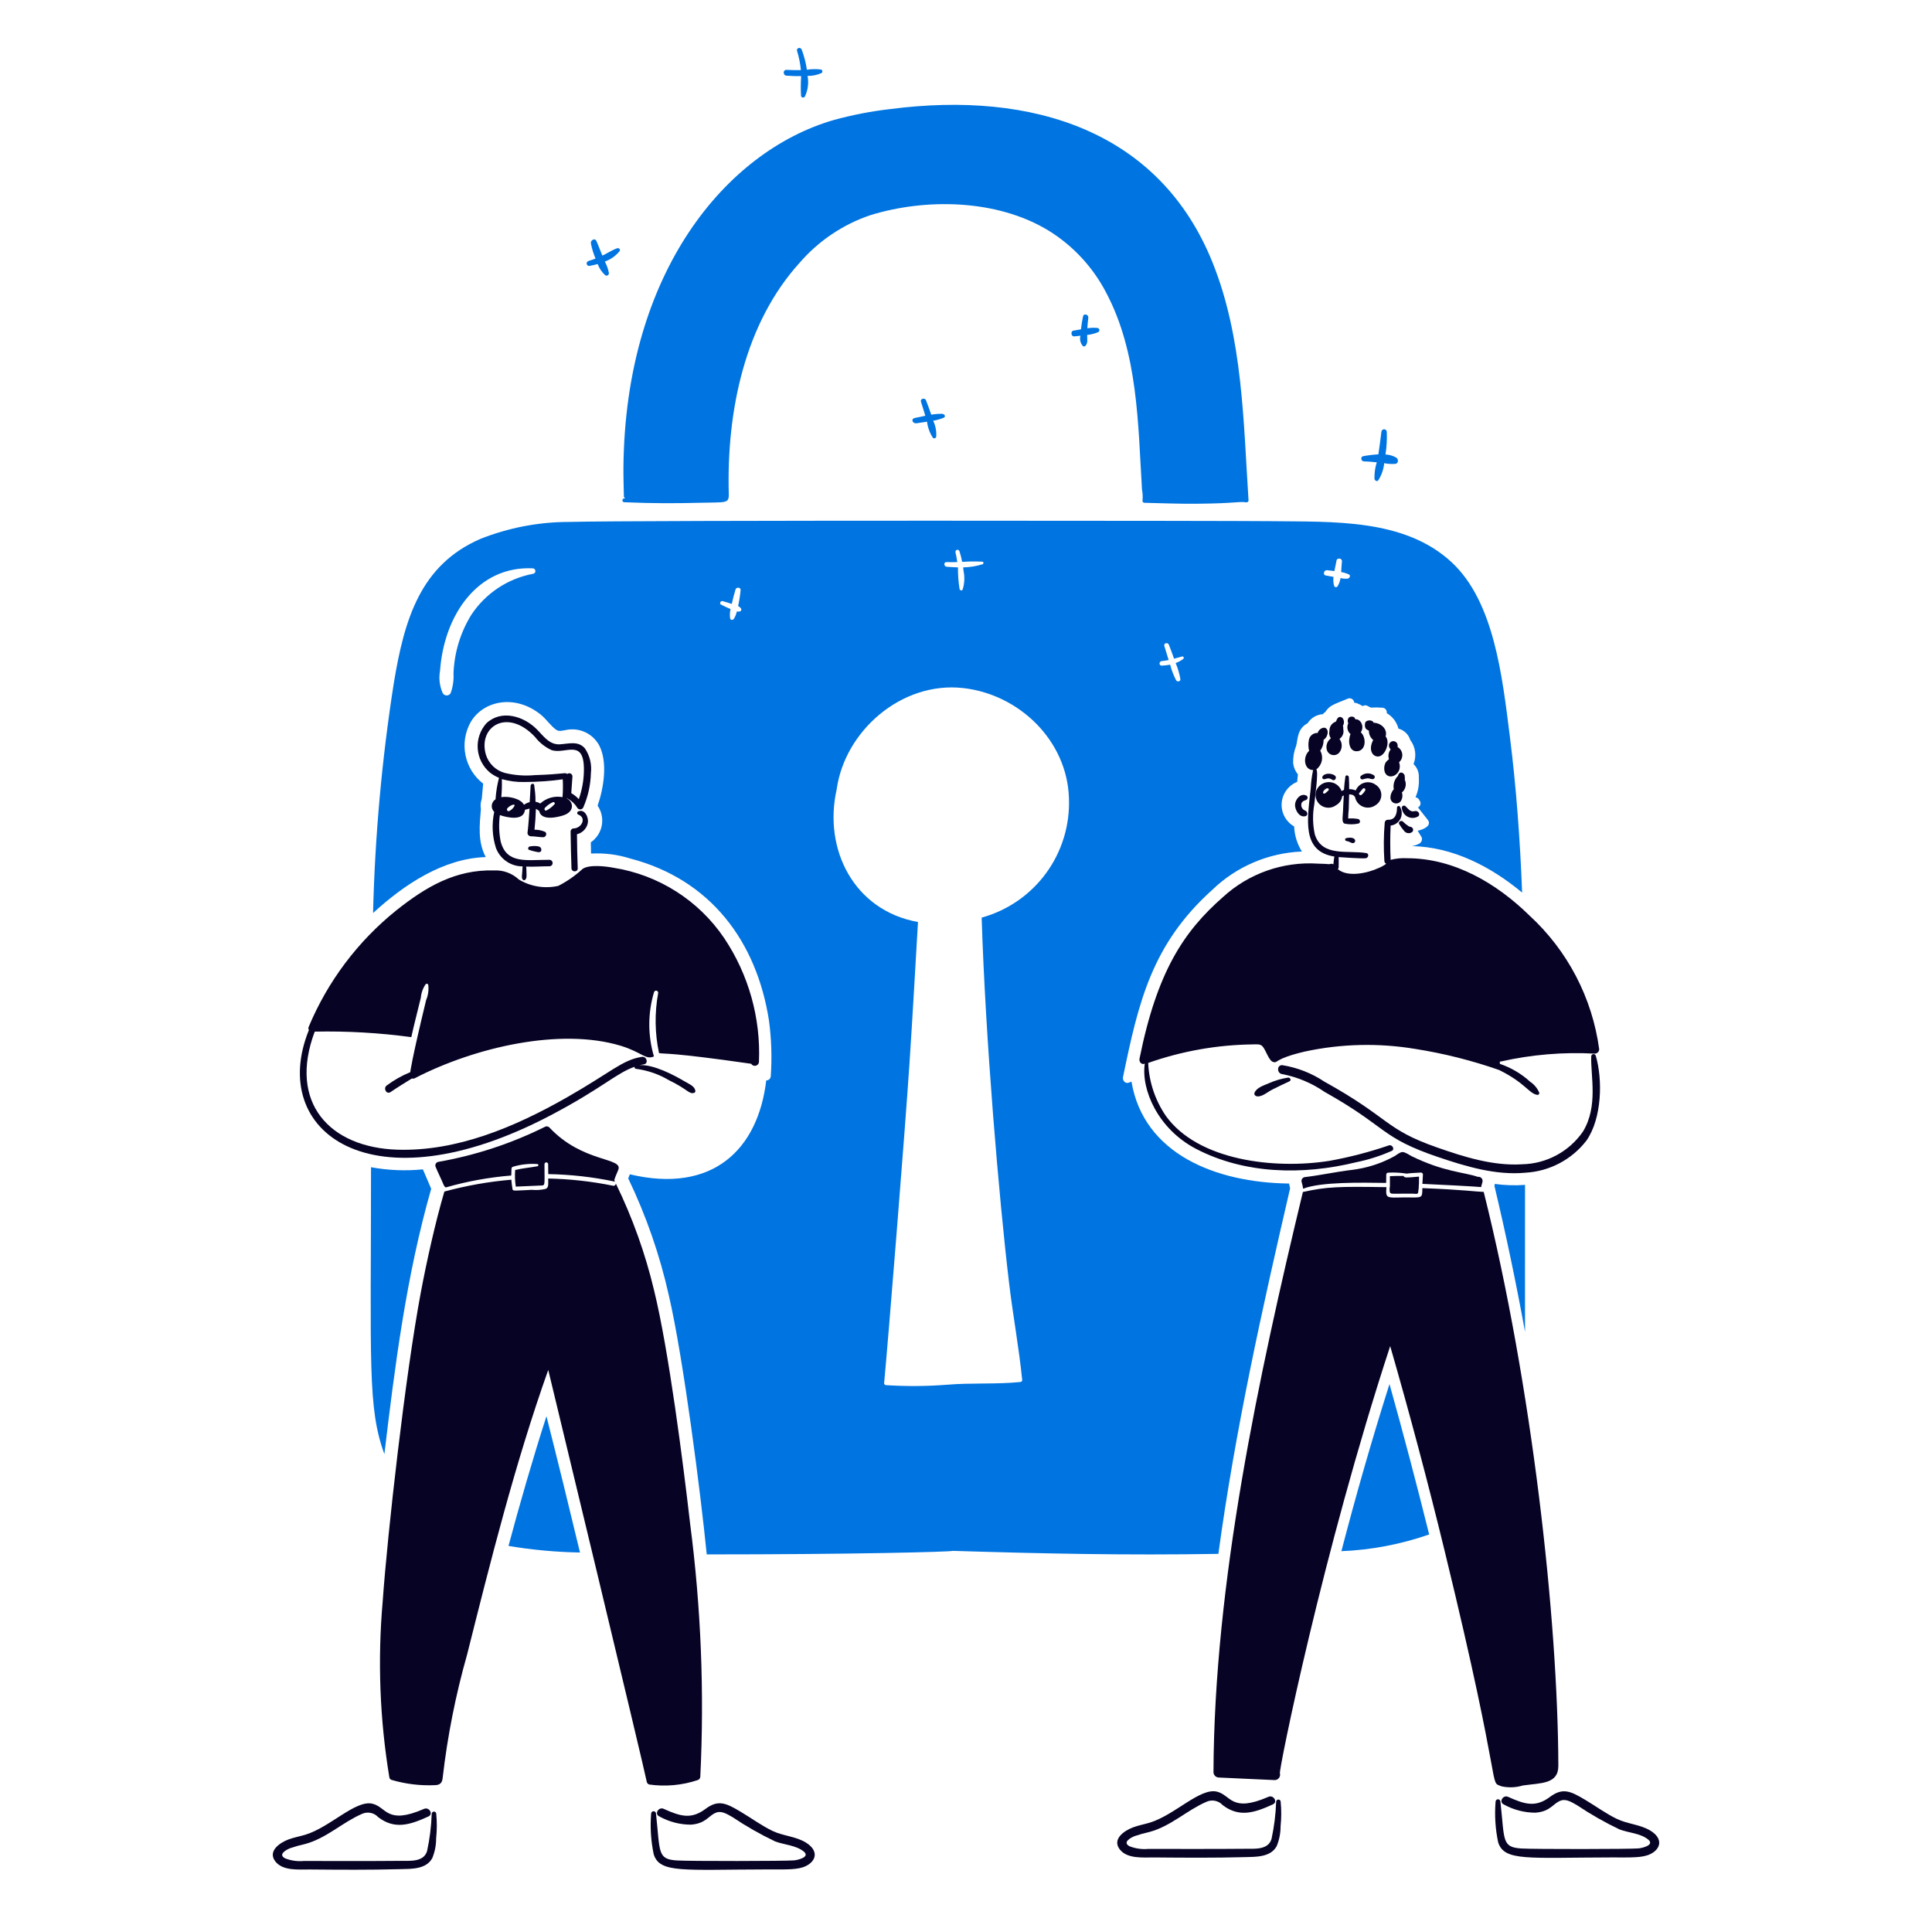 <svg width="136" height="135" viewBox="0 0 136 135" fill="none" xmlns="http://www.w3.org/2000/svg">
    <path d="M94.425 109.198C96.531 109.112 98.613 108.715 100.604 108.021C99.724 104.476 98.793 100.947 97.811 97.432C96.534 101.467 95.452 105.256 94.425 109.198Z" fill="#0074E0"/>
    <path d="M102.236 76.815C102.311 76.883 102.32 76.891 102.297 76.868C102.274 76.845 102.259 76.839 102.236 76.815Z" fill="#0074E0"/>
    <path d="M105.219 83.344C105.222 83.401 105.214 83.457 105.197 83.511C105.204 83.518 105.204 83.534 105.212 83.541C106.016 86.926 106.73 90.332 107.352 93.758C107.345 93.318 107.352 86.426 107.352 83.412C106.641 83.466 105.926 83.443 105.219 83.344Z" fill="#0074E0"/>
    <path d="M85.362 18.495C81.624 9.187 72.663 6.393 62.711 7.673C61.337 7.829 59.976 8.093 58.643 8.462C51.134 10.66 44.02 19.128 43.886 32.881C43.88 33.58 43.906 34.27 43.917 34.961C43.916 34.98 43.923 34.998 43.936 35.012C43.948 35.026 43.965 35.035 43.984 35.037L43.976 35.09C43.957 35.086 43.937 35.086 43.918 35.09C43.899 35.094 43.881 35.102 43.865 35.114C43.849 35.126 43.837 35.141 43.827 35.158C43.818 35.175 43.813 35.194 43.812 35.214C43.811 35.234 43.814 35.253 43.821 35.271C43.828 35.29 43.839 35.306 43.854 35.319C43.868 35.333 43.885 35.343 43.903 35.349C43.922 35.356 43.942 35.358 43.961 35.356C45.946 35.444 47.661 35.435 49.259 35.394C51.115 35.346 51.321 35.468 51.301 34.764C51.141 28.953 52.42 22.755 56.296 18.49C57.625 16.955 59.338 15.802 61.26 15.15C65.121 13.954 70.179 13.995 73.853 16.258C75.548 17.315 76.929 18.807 77.854 20.578C80.122 24.841 80.107 29.885 80.389 34.461C80.437 34.714 80.45 34.972 80.427 35.228C80.422 35.248 80.422 35.268 80.426 35.288C80.43 35.308 80.439 35.327 80.451 35.343C80.463 35.359 80.479 35.372 80.497 35.381C80.516 35.39 80.535 35.395 80.556 35.395C81.786 35.422 83.015 35.475 84.245 35.462C87.147 35.435 87.084 35.284 87.754 35.363C87.79 35.362 87.823 35.347 87.848 35.322C87.874 35.297 87.888 35.264 87.889 35.228C87.525 29.655 87.484 23.782 85.362 18.495Z" fill="#0074E0"/>
    <path d="M30.353 83.686C30.156 83.23 29.958 82.775 29.768 82.319C28.55 82.441 27.321 82.39 26.117 82.168C26.117 95.97 25.864 99.088 27.058 102.366C27.792 96.207 28.59 89.857 30.353 83.686Z" fill="#0074E0"/>
    <path d="M38.467 99.698C37.522 102.622 36.545 106.016 35.795 108.829C37.459 109.107 39.141 109.262 40.828 109.292C40.061 106.087 39.274 102.888 38.467 99.698Z" fill="#0074E0"/>
    <path d="M38.102 59.775C38.079 59.607 37.905 59.573 37.761 59.563C37.599 59.549 37.435 59.559 37.276 59.593C37.176 59.615 37.135 59.795 37.245 59.828C37.399 59.883 37.557 59.926 37.718 59.957C37.803 59.973 38.146 60.084 38.102 59.775Z" fill="#060324"/>
    <path d="M40.714 57.119C40.69 57.126 40.669 57.142 40.654 57.162C40.639 57.182 40.631 57.207 40.631 57.232C40.631 57.258 40.639 57.282 40.654 57.303C40.669 57.323 40.69 57.338 40.714 57.346C41.329 57.594 40.911 58.314 40.387 58.317C40.329 58.318 40.273 58.341 40.232 58.382C40.19 58.424 40.167 58.48 40.167 58.538C40.174 59.403 40.201 60.261 40.228 61.126C40.236 61.407 40.68 61.415 40.668 61.126C40.636 60.33 40.623 59.524 40.615 58.728C40.807 58.682 40.981 58.581 41.117 58.438C41.253 58.296 41.345 58.117 41.381 57.923C41.447 57.558 41.175 56.925 40.714 57.119Z" fill="#060324"/>
    <path d="M50.976 66.037C50.086 64.722 48.934 63.603 47.593 62.752C46.252 61.9 44.75 61.334 43.181 61.087C42.627 60.981 41.469 60.844 41.009 61.171C40.496 61.643 39.922 62.044 39.302 62.362C38.352 62.576 37.357 62.416 36.523 61.915C36.288 61.695 36.011 61.525 35.708 61.415C35.406 61.305 35.084 61.258 34.762 61.277C32.075 61.202 29.988 62.425 27.908 64.078C25.189 66.26 23.062 69.089 21.722 72.307C21.709 72.34 21.705 72.375 21.709 72.411C21.713 72.446 21.725 72.48 21.745 72.509C18.842 79.671 26.126 85.155 38.763 78.513C42.377 76.615 43.353 75.561 44.669 75.098C44.664 75.114 44.663 75.131 44.666 75.147C44.668 75.164 44.674 75.179 44.684 75.193C44.693 75.207 44.706 75.219 44.72 75.227C44.734 75.236 44.751 75.241 44.767 75.242C45.585 75.347 46.373 75.618 47.082 76.039C48.458 76.708 48.488 77.038 48.858 76.935C48.885 76.928 48.909 76.912 48.925 76.89C48.942 76.868 48.95 76.841 48.949 76.814C48.926 76.471 48.517 76.32 48.251 76.16C47.42 75.661 45.991 74.922 45.025 74.984C45.124 74.961 45.223 74.939 45.329 74.923C45.671 74.872 45.526 74.347 45.184 74.399C43.8 74.614 43.014 75.484 39.863 77.277C36.215 79.351 32.168 81.057 27.992 80.935C23.2 80.792 20.277 77.622 22.155 72.623C24.427 72.576 26.7 72.706 28.953 73.011C29.114 72.257 29.437 71.02 29.623 70.24C29.652 69.897 29.769 69.567 29.965 69.283C29.978 69.27 29.995 69.26 30.013 69.255C30.031 69.25 30.051 69.25 30.069 69.254C30.087 69.259 30.104 69.268 30.118 69.281C30.132 69.294 30.142 69.31 30.147 69.329C30.191 69.696 30.139 70.068 29.995 70.409C28.942 74.76 28.88 75.479 28.88 75.479C28.291 75.718 27.734 76.032 27.225 76.413C26.952 76.61 27.21 77.074 27.495 76.876C27.989 76.538 28.497 76.231 28.998 75.919C29.03 75.93 29.064 75.934 29.098 75.932C29.132 75.929 29.165 75.92 29.195 75.904C33.486 73.69 39.456 72.35 43.663 73.609C45.179 74.064 45.445 74.638 46.033 74.368C45.596 72.892 45.597 71.32 46.039 69.846C46.044 69.827 46.053 69.809 46.066 69.794C46.078 69.778 46.093 69.765 46.111 69.756C46.128 69.746 46.147 69.74 46.166 69.738C46.186 69.736 46.206 69.738 46.225 69.743C46.244 69.749 46.261 69.758 46.277 69.77C46.292 69.783 46.305 69.798 46.314 69.815C46.324 69.832 46.33 69.851 46.332 69.871C46.334 69.891 46.333 69.91 46.327 69.929C46.074 71.322 46.096 72.75 46.391 74.134C46.825 74.213 47.076 74.052 52.878 74.886C52.91 74.94 52.958 74.983 53.016 75.008C53.074 75.033 53.138 75.038 53.199 75.024C53.26 75.009 53.315 74.976 53.356 74.928C53.397 74.879 53.421 74.82 53.425 74.757C53.557 71.664 52.699 68.609 50.976 66.037Z" fill="#060324"/>
    <path d="M56.737 129.715C56.027 129.271 55.129 129.251 54.375 128.888C53.586 128.507 52.89 127.986 52.143 127.545C51.122 126.937 50.567 126.662 49.661 127.342C48.659 128.091 47.906 127.872 46.716 127.335C46.359 127.174 46.047 127.701 46.405 127.866C47.089 128.249 47.86 128.45 48.644 128.45C49.745 128.363 49.888 127.761 50.466 127.585C50.845 127.469 51.257 127.751 51.574 127.927C52.526 128.565 53.523 129.133 54.558 129.627C55.202 129.873 56.015 129.892 56.569 130.333C57.055 130.72 56.205 130.932 55.909 130.963C55.369 131.019 48.521 131.026 47.65 130.97C46.255 130.882 46.477 130.392 46.178 127.676C46.178 127.631 46.16 127.587 46.128 127.555C46.096 127.523 46.052 127.505 46.007 127.505C45.962 127.505 45.918 127.523 45.886 127.555C45.854 127.587 45.836 127.631 45.836 127.676C45.758 128.634 45.819 129.598 46.018 130.538C46.444 131.883 48.085 131.611 53.973 131.601C55.419 131.601 56.173 131.639 56.741 131.358C57.47 130.996 57.638 130.278 56.737 129.715Z" fill="#060324"/>
    <path d="M30.39 127.688C30.36 128.569 30.251 129.446 30.064 130.307C29.827 131.104 28.842 130.99 28.182 130.998C26.337 131.02 21.813 131.006 21.395 131.006C20.947 131.049 20.495 130.987 20.075 130.824C19.55 130.554 20.128 130.223 20.439 130.102C20.778 129.987 21.122 129.891 21.472 129.814C22.975 129.412 24.076 128.305 25.472 127.696C25.663 127.606 25.878 127.579 26.086 127.62C26.294 127.661 26.483 127.767 26.625 127.924C27.773 128.801 28.837 128.481 30.163 127.871C30.521 127.706 30.207 127.185 29.852 127.339C27.21 128.487 27.229 127.215 26.215 126.975C25.031 126.694 23.254 128.615 21.509 129.154C21.114 129.275 20.705 129.344 20.317 129.487C19.719 129.709 18.832 130.297 19.369 131.021C19.894 131.726 21.039 131.599 21.806 131.605C23.923 131.624 26.049 131.64 28.166 131.582C28.948 131.562 29.994 131.605 30.428 130.808C30.611 130.365 30.704 129.891 30.701 129.412C30.762 128.839 30.765 128.262 30.709 127.688C30.709 127.646 30.692 127.606 30.662 127.576C30.632 127.546 30.592 127.529 30.55 127.529C30.507 127.529 30.467 127.546 30.437 127.576C30.407 127.606 30.39 127.646 30.39 127.688Z" fill="#060324"/>
    <path d="M116.18 128.873C115.465 128.434 114.572 128.409 113.818 128.045C113.029 127.665 112.333 127.143 111.586 126.702C110.566 126.094 110.011 125.819 109.104 126.499C108.102 127.248 107.349 127.029 106.159 126.492C105.803 126.331 105.49 126.857 105.848 127.023C106.532 127.406 107.303 127.607 108.087 127.607C109.187 127.52 109.332 126.918 109.909 126.742C110.289 126.626 110.699 126.908 111.018 127.084C111.97 127.722 112.967 128.29 114.001 128.784C114.645 129.03 115.459 129.049 116.012 129.489C116.499 129.876 115.648 130.089 115.352 130.12C114.815 130.176 107.964 130.183 107.093 130.127C105.699 130.039 105.921 129.549 105.62 126.833C105.62 126.788 105.602 126.744 105.57 126.712C105.538 126.68 105.495 126.662 105.45 126.662C105.404 126.662 105.361 126.68 105.329 126.712C105.297 126.744 105.279 126.788 105.279 126.833C105.201 127.791 105.262 128.755 105.461 129.694C105.888 131.04 107.528 130.768 113.416 130.757C114.863 130.757 115.616 130.796 116.187 130.515C116.915 130.153 117.085 129.427 116.18 128.873Z" fill="#060324"/>
    <path d="M89.833 126.839C89.802 127.719 89.693 128.596 89.506 129.457C89.269 130.253 88.284 130.14 87.624 130.148C85.779 130.17 81.255 130.156 80.838 130.156C80.389 130.199 79.937 130.136 79.517 129.973C78.993 129.703 79.57 129.373 79.881 129.252C80.22 129.138 80.565 129.041 80.914 128.964C82.416 128.563 83.518 127.455 84.914 126.846C85.105 126.755 85.321 126.729 85.528 126.77C85.736 126.811 85.925 126.917 86.068 127.074C87.215 127.951 88.278 127.631 89.605 127.021C89.963 126.856 89.65 126.335 89.294 126.489C86.652 127.636 86.671 126.365 85.658 126.125C84.473 125.844 82.697 127.765 80.952 128.303C80.557 128.425 80.147 128.494 79.76 128.641C79.161 128.862 78.275 129.451 78.811 130.174C79.336 130.879 80.481 130.752 81.247 130.758C83.365 130.777 85.491 130.793 87.609 130.736C88.39 130.714 89.436 130.758 89.871 129.962C90.053 129.519 90.146 129.044 90.144 128.565C90.204 127.992 90.206 127.415 90.151 126.842C90.151 126.821 90.148 126.8 90.14 126.781C90.132 126.762 90.121 126.744 90.106 126.729C90.091 126.714 90.074 126.702 90.055 126.694C90.035 126.686 90.015 126.681 89.994 126.681C89.973 126.681 89.952 126.685 89.933 126.692C89.913 126.7 89.895 126.712 89.881 126.726C89.866 126.741 89.854 126.759 89.846 126.778C89.837 126.797 89.833 126.818 89.833 126.839Z" fill="#060324"/>
    <path d="M94.759 59.197C95.05 59.249 95.014 59.312 95.192 59.349C95.478 59.41 95.566 58.834 94.766 59C94.744 59.005 94.725 59.017 94.71 59.035C94.696 59.052 94.687 59.074 94.687 59.096C94.686 59.119 94.692 59.141 94.706 59.159C94.719 59.178 94.737 59.191 94.759 59.197Z" fill="#060324"/>
    <path d="M93.598 52.055C93.511 52.139 93.446 52.243 93.409 52.359C93.372 52.474 93.364 52.596 93.385 52.715C93.398 52.814 93.439 52.906 93.504 52.981C93.568 53.056 93.653 53.111 93.749 53.138C93.844 53.166 93.945 53.165 94.04 53.136C94.134 53.106 94.218 53.05 94.281 52.974C94.389 52.838 94.448 52.67 94.449 52.497C94.451 52.324 94.394 52.155 94.289 52.017C94.399 51.943 94.484 51.835 94.532 51.71C94.58 51.585 94.588 51.449 94.555 51.319C94.566 51.242 94.558 51.164 94.532 51.091C94.532 51.084 94.539 51.084 94.539 51.076C94.583 51.001 94.605 50.915 94.604 50.828C94.603 50.741 94.578 50.656 94.532 50.582C94.464 50.477 94.274 50.416 94.183 50.537C94.121 50.603 94.079 50.684 94.061 50.773C94.036 50.784 94.013 50.799 93.994 50.818C93.867 50.868 93.76 50.957 93.686 51.071C93.613 51.185 93.577 51.32 93.584 51.456C93.561 51.544 93.558 51.636 93.575 51.725C93.592 51.814 93.629 51.898 93.683 51.972C93.653 51.998 93.624 52.026 93.598 52.055Z" fill="#060324"/>
    <path d="M95.068 51.676C94.865 52.169 94.962 52.942 95.554 52.883C96.183 52.82 96.183 51.904 95.789 51.547C96.065 51.161 95.795 50.602 95.409 50.636C95.402 50.613 95.387 50.598 95.379 50.575C95.329 50.434 95.143 50.431 95.045 50.461C94.862 50.518 94.835 50.769 94.91 50.917C94.848 51.043 94.83 51.186 94.858 51.323C94.887 51.461 94.96 51.585 95.068 51.676Z" fill="#060324"/>
    <path d="M96.3 51.403C96.317 51.419 96.338 51.432 96.361 51.441C96.359 51.565 96.385 51.689 96.438 51.802C96.49 51.915 96.568 52.014 96.665 52.093C96.299 52.786 96.617 53.276 97.021 53.255C97.518 53.229 97.886 52.225 97.537 51.843C97.696 51.345 97.225 50.892 96.695 50.879C96.603 50.634 96.127 50.673 96.095 50.909C96.052 51.125 96.091 51.333 96.3 51.403Z" fill="#060324"/>
    <path d="M97.553 53.657C97.491 53.767 97.454 53.889 97.443 54.015C97.433 54.14 97.449 54.267 97.492 54.386C97.777 55.002 98.775 54.492 98.486 53.657C98.566 53.588 98.627 53.501 98.666 53.403C98.705 53.305 98.72 53.199 98.71 53.094C98.699 52.989 98.664 52.889 98.606 52.8C98.549 52.712 98.471 52.639 98.38 52.587C98.398 52.502 98.387 52.414 98.349 52.336C98.317 52.276 98.266 52.228 98.203 52.201C98.141 52.173 98.071 52.167 98.005 52.184C97.939 52.2 97.88 52.239 97.838 52.292C97.796 52.346 97.773 52.412 97.773 52.481C97.773 52.532 97.785 52.583 97.806 52.63C97.826 52.677 97.857 52.719 97.894 52.754C97.82 52.851 97.769 52.964 97.748 53.084C97.727 53.205 97.736 53.328 97.773 53.444C97.692 53.508 97.619 53.579 97.553 53.657Z" fill="#060324"/>
    <path d="M98.403 54.628C98.281 54.748 98.191 54.896 98.141 55.059C98.09 55.222 98.081 55.395 98.114 55.562C97.958 55.731 97.873 55.954 97.879 56.184C97.885 56.267 97.916 56.345 97.968 56.41C98.019 56.474 98.09 56.521 98.169 56.544C98.249 56.567 98.333 56.566 98.412 56.539C98.49 56.513 98.558 56.463 98.608 56.397C98.665 56.308 98.702 56.207 98.715 56.102C98.728 55.997 98.717 55.89 98.683 55.789C98.813 55.681 98.903 55.533 98.939 55.368C98.975 55.203 98.954 55.03 98.881 54.878C98.892 54.852 98.898 54.823 98.898 54.795C98.898 54.766 98.892 54.738 98.881 54.711C98.936 54.433 98.514 54.184 98.403 54.628Z" fill="#060324"/>
    <path d="M98.683 56.913C98.699 57.039 98.746 57.159 98.82 57.262C98.893 57.365 98.992 57.448 99.106 57.503C99.22 57.558 99.346 57.584 99.473 57.578C99.6 57.572 99.723 57.534 99.831 57.468C100.014 57.324 99.816 57.05 99.618 57.096C99.314 57.166 99.233 57.062 98.943 56.758C98.919 56.733 98.887 56.716 98.852 56.712C98.817 56.707 98.782 56.714 98.751 56.732C98.721 56.75 98.698 56.778 98.686 56.811C98.673 56.844 98.672 56.88 98.683 56.913Z" fill="#060324"/>
    <path d="M99.185 58.181C99.028 58.081 98.883 57.964 98.752 57.832C98.622 57.719 98.388 57.87 98.502 58.029C98.607 58.201 98.726 58.363 98.859 58.515C98.928 58.594 99.026 58.643 99.131 58.651C99.235 58.66 99.339 58.627 99.421 58.56C99.444 58.534 99.461 58.503 99.469 58.468C99.478 58.434 99.477 58.399 99.468 58.365C99.459 58.331 99.442 58.299 99.418 58.274C99.393 58.248 99.363 58.229 99.329 58.219C99.283 58.2 99.234 58.187 99.185 58.181Z" fill="#060324"/>
    <path d="M93.785 54.894C93.973 55.017 94.142 54.719 93.959 54.591C93.732 54.431 93.255 54.394 93.094 54.666C93.084 54.685 93.079 54.707 93.079 54.728C93.079 54.75 93.084 54.772 93.095 54.791C93.106 54.809 93.121 54.826 93.139 54.837C93.157 54.849 93.179 54.855 93.2 54.856C93.369 54.843 93.499 54.705 93.785 54.894Z" fill="#060324"/>
    <path d="M95.792 54.628C95.772 54.651 95.759 54.679 95.755 54.709C95.752 54.739 95.758 54.769 95.773 54.796C95.788 54.822 95.811 54.843 95.839 54.855C95.867 54.867 95.897 54.87 95.927 54.864C96.041 54.828 96.158 54.803 96.276 54.788C96.397 54.788 96.504 54.849 96.626 54.849C96.655 54.848 96.684 54.838 96.708 54.822C96.732 54.805 96.751 54.781 96.762 54.754C96.773 54.727 96.777 54.697 96.771 54.668C96.766 54.639 96.752 54.612 96.732 54.591C96.594 54.489 96.426 54.437 96.255 54.444C96.084 54.451 95.921 54.516 95.792 54.628Z" fill="#060324"/>
    <path d="M91.882 57.46C92.103 57.408 92.049 57.135 91.882 57.065C91.797 57.037 91.724 56.981 91.673 56.907C91.623 56.833 91.597 56.745 91.601 56.655C91.605 56.443 91.746 56.385 91.928 56.318C91.963 56.307 91.993 56.285 92.014 56.256C92.036 56.226 92.047 56.191 92.047 56.155C92.047 56.118 92.036 56.083 92.014 56.053C91.993 56.024 91.963 56.002 91.928 55.991C91.532 55.829 91.169 56.295 91.161 56.652C91.154 57.009 91.45 57.561 91.882 57.46Z" fill="#060324"/>
    <path d="M97.78 80.627C96.411 81.098 95.007 81.463 93.582 81.72C89.713 82.332 84.327 81.705 82.068 78.555C81.314 77.452 80.883 76.161 80.825 74.827C83.199 73.991 85.694 73.55 88.21 73.522C88.446 73.522 88.703 73.477 88.871 73.657C89.117 73.923 89.313 74.687 89.638 74.765C89.988 74.849 89.638 74.548 91.861 74.023C94.414 73.474 97.048 73.412 99.624 73.84C101.633 74.157 103.609 74.654 105.529 75.325C107.379 76.24 107.621 76.975 108.201 77.072C108.222 77.077 108.244 77.077 108.265 77.071C108.286 77.066 108.305 77.055 108.321 77.039C108.336 77.024 108.347 77.005 108.353 76.984C108.358 76.963 108.358 76.941 108.353 76.92C108.219 76.607 107.998 76.341 107.715 76.153C107.098 75.59 106.372 75.161 105.582 74.893C105.582 74.68 105.545 74.75 105.649 74.726C107.817 74.237 110.042 74.051 112.261 74.172C112.302 74.172 112.342 74.164 112.38 74.148C112.418 74.133 112.452 74.11 112.481 74.081C112.51 74.052 112.533 74.018 112.549 73.98C112.564 73.942 112.572 73.901 112.572 73.861C112.085 70.246 110.348 66.915 107.661 64.448C105.349 62.183 102.355 60.41 99.03 60.417C98.647 60.395 98.263 60.433 97.892 60.531C97.854 59.727 97.854 58.922 97.892 58.117C98.04 58.101 98.182 58.047 98.304 57.961C98.425 57.875 98.523 57.759 98.588 57.625C98.652 57.49 98.681 57.342 98.672 57.193C98.664 57.044 98.617 56.9 98.537 56.774C98.475 56.692 98.34 56.759 98.34 56.857C98.34 57.298 98.218 57.735 97.687 57.708C97.631 57.709 97.578 57.732 97.538 57.772C97.499 57.811 97.476 57.864 97.475 57.92C97.399 58.817 97.392 59.718 97.451 60.615C97.453 60.656 97.466 60.695 97.489 60.729C97.512 60.762 97.544 60.789 97.581 60.805C97.416 60.93 97.234 61.032 97.041 61.108C96.317 61.446 94.881 61.792 94.172 61.184C94.192 61.168 94.207 61.147 94.218 61.124C94.228 61.1 94.233 61.075 94.232 61.049C94.237 60.806 94.24 60.571 94.232 60.336C94.3 60.342 95.762 60.448 96.13 60.419C96.328 60.403 96.4 60.093 96.183 60.055C94.901 59.834 93.06 60.352 92.555 58.741C92.403 58.045 92.39 57.325 92.517 56.624C92.558 56.18 92.829 54.332 92.661 54.164C92.858 54.014 92.994 53.798 93.045 53.555C93.095 53.312 93.056 53.06 92.934 52.844C93.095 52.624 93.178 52.357 93.17 52.084C93.276 52.014 93.358 51.914 93.406 51.796C93.562 51.426 93.366 51.176 93.14 51.235C93.048 51.256 92.963 51.302 92.895 51.367C92.827 51.433 92.778 51.516 92.752 51.606C92.73 51.606 92.7 51.599 92.677 51.598C92.538 51.61 92.408 51.67 92.308 51.767C92.209 51.863 92.146 51.992 92.13 52.13C92.088 52.372 92.096 52.62 92.153 52.859C91.695 53.264 91.787 54.209 92.434 54.209C92.343 54.633 92.288 55.065 92.267 55.498C92.041 57.643 91.592 59.937 93.929 60.296C93.898 60.478 93.876 60.668 93.861 60.85C93.829 60.829 93.793 60.815 93.755 60.81C93.716 60.805 93.678 60.808 93.641 60.82C93.555 60.857 93.574 60.814 92.768 60.797C91.555 60.718 90.339 60.885 89.192 61.288C88.046 61.691 86.993 62.322 86.096 63.143C83.329 65.569 81.445 68.397 80.213 74.536C80.174 74.733 80.342 74.969 80.562 74.885C80.57 74.885 80.578 74.878 80.585 74.878C80.315 76.715 81.523 79.484 84.191 80.874C87.604 82.654 91.697 82.744 95.478 81.815C96.329 81.642 97.159 81.377 97.953 81.026C98.206 80.938 98.031 80.566 97.78 80.627Z" fill="#060324"/>
    <path d="M112.331 74.317C112.319 74.281 112.295 74.25 112.262 74.23C112.23 74.209 112.191 74.201 112.153 74.206C112.115 74.212 112.08 74.23 112.054 74.259C112.029 74.288 112.014 74.324 112.013 74.363C111.961 75.749 112.52 77.865 111.428 79.662C110.948 80.355 110.311 80.925 109.568 81.325C108.825 81.725 107.998 81.943 107.155 81.961C105.113 82.091 103.064 81.445 101.158 80.777C97.44 79.474 97.894 78.732 93.218 76.139C92.331 75.548 91.326 75.154 90.273 74.985C89.868 74.952 89.868 75.578 90.273 75.616C91.344 75.826 92.359 76.254 93.257 76.876C97.664 79.34 97.152 80.073 101.234 81.453C103.192 82.114 105.303 82.754 107.398 82.553C108.23 82.504 109.042 82.278 109.779 81.889C110.516 81.5 111.161 80.958 111.671 80.299C112.78 78.721 112.82 75.962 112.331 74.317Z" fill="#060324"/>
    <path d="M88.307 76.937C88.259 77.065 88.383 77.167 88.49 77.18C88.853 77.225 89.258 76.849 89.575 76.695C89.971 76.501 90.371 76.299 90.774 76.118C90.926 76.05 90.812 75.837 90.668 75.86C90.205 75.932 89.753 76.064 89.325 76.254C88.976 76.41 88.452 76.555 88.307 76.937Z" fill="#060324"/>
    <path d="M31.233 83.42C31.294 83.57 31.368 83.555 31.368 83.595C32.877 83.161 34.425 82.879 35.99 82.752C35.99 82.592 35.998 82.426 36.006 82.266C36.007 82.237 36.017 82.209 36.034 82.186C36.052 82.163 36.076 82.146 36.104 82.137C36.667 81.967 37.256 81.902 37.842 81.947C37.918 81.957 37.919 82.082 37.842 82.099C37.312 82.198 36.787 82.234 36.264 82.365C36.234 82.755 36.249 83.147 36.309 83.534C36.886 83.511 37.463 83.479 38.047 83.458C38.401 83.445 38.328 83.52 38.328 81.955C38.328 81.921 38.342 81.888 38.366 81.864C38.39 81.84 38.423 81.826 38.457 81.826C38.491 81.826 38.524 81.84 38.548 81.864C38.573 81.888 38.586 81.921 38.586 81.955C38.586 82.19 38.594 82.418 38.594 82.653C40.173 82.68 41.747 82.858 43.292 83.184C43.234 83.038 43.175 83.184 43.52 82.358C43.896 81.458 41.023 81.885 38.67 79.367C38.628 79.326 38.575 79.301 38.517 79.294C38.459 79.287 38.401 79.299 38.351 79.329C35.978 80.507 33.447 81.338 30.837 81.795C30.803 81.804 30.773 81.82 30.746 81.841C30.719 81.861 30.696 81.887 30.679 81.917C30.662 81.947 30.651 81.979 30.647 82.013C30.643 82.047 30.645 82.082 30.654 82.115C30.837 82.566 31.053 82.978 31.233 83.42Z" fill="#060324"/>
    <path d="M48.578 107.247C48.09 103 47.075 95.051 46.05 90.867C45.431 88.257 44.525 85.724 43.35 83.314C43.35 83.338 43.346 83.362 43.336 83.383C43.326 83.405 43.312 83.424 43.294 83.44C43.275 83.455 43.254 83.466 43.231 83.472C43.207 83.478 43.183 83.478 43.16 83.473C41.655 83.166 40.126 82.996 38.59 82.964C38.59 83.361 38.635 83.595 38.416 83.693C38.096 83.77 37.765 83.793 37.437 83.761C36.229 83.815 36.101 83.861 36.078 83.716C36.043 83.495 36.01 83.275 35.994 83.047C34.401 83.183 32.823 83.463 31.281 83.882C30.647 86.037 30.032 88.802 29.618 91.01C28.538 96.771 27.279 107.902 26.938 112.749C26.575 116.882 26.734 121.044 27.411 125.138C27.421 125.178 27.442 125.214 27.472 125.243C27.501 125.273 27.538 125.294 27.578 125.304C28.563 125.592 29.589 125.715 30.615 125.669C30.98 125.659 31.129 125.509 31.162 125.145C31.5 122.209 32.077 119.304 32.885 116.461C34.519 109.947 36.256 103.014 38.593 96.437C38.728 96.977 45.356 124.495 45.531 125.449C45.542 125.491 45.564 125.529 45.595 125.559C45.625 125.59 45.663 125.612 45.705 125.624C46.85 125.786 48.017 125.679 49.113 125.312C49.164 125.296 49.209 125.265 49.242 125.223C49.274 125.181 49.293 125.13 49.296 125.077C49.588 119.124 49.348 113.157 48.578 107.247Z" fill="#060324"/>
    <path d="M99.89 82.828C99.013 82.91 98.846 82.927 98.805 82.782C98.486 82.775 98.159 82.782 97.841 82.798V83.572H97.825C97.819 83.676 97.797 83.997 97.902 83.997C97.977 84.054 97.884 84.028 99.434 84.028C99.495 84.028 99.716 84.065 99.772 84.028C99.848 83.967 99.823 83.951 99.84 83.853C99.853 83.776 99.862 83.701 99.87 83.625C99.868 83.526 99.873 83.427 99.885 83.329C99.883 83.16 99.883 82.995 99.89 82.828Z" fill="#060324"/>
    <path d="M91.731 83.678C93.029 83.19 95.797 83.25 97.575 83.273C97.575 83.076 97.583 82.879 97.583 82.681C97.585 82.647 97.599 82.615 97.623 82.591C97.647 82.567 97.679 82.553 97.712 82.552C98.149 82.527 98.586 82.55 99.018 82.619C99.355 82.567 99.693 82.573 100.03 82.544C100.066 82.545 100.099 82.56 100.124 82.585C100.149 82.61 100.164 82.644 100.165 82.679C100.15 82.899 100.142 83.119 100.127 83.34C100.829 83.365 103.975 83.531 104.294 83.567C104.286 83.558 104.275 83.55 104.264 83.544C104.294 83.431 104.324 83.324 104.355 83.21C104.368 83.163 104.368 83.114 104.357 83.067C104.346 83.019 104.323 82.976 104.291 82.94C104.258 82.904 104.217 82.876 104.172 82.86C104.126 82.843 104.077 82.839 104.029 82.846C103.075 82.514 101.658 82.509 99.376 81.396C99.208 81.314 98.921 81.096 98.723 81.1C98.541 81.104 98.318 81.302 98.169 81.389C97.231 81.906 96.203 82.235 95.14 82.36C94.047 82.491 92.976 82.729 91.884 82.861C91.842 82.861 91.802 82.871 91.765 82.89C91.728 82.908 91.696 82.935 91.671 82.968C91.646 83.001 91.629 83.04 91.621 83.08C91.613 83.121 91.615 83.163 91.626 83.203C91.673 83.358 91.708 83.517 91.731 83.678Z" fill="#060324"/>
    <path d="M104.444 83.906C103.972 83.898 102.986 83.748 100.124 83.64C100.124 84.407 100.112 84.293 98.849 84.293C98.298 84.293 97.784 84.36 97.65 84.187C97.531 84.033 97.597 83.687 97.597 83.572C94.222 83.52 93.412 83.539 91.714 83.913C88.588 96.913 85.471 111.425 85.421 124.759C85.424 124.857 85.464 124.95 85.533 125.019C85.602 125.088 85.695 125.128 85.793 125.131C87.106 125.186 88.419 125.26 89.733 125.312C89.791 125.312 89.848 125.298 89.9 125.272C89.951 125.246 89.996 125.208 90.032 125.162C90.067 125.116 90.091 125.063 90.102 125.006C90.114 124.949 90.112 124.891 90.097 124.835C89.987 124.724 93.112 109.238 97.86 94.761C99.238 99.537 100.515 104.337 101.689 109.16C105.934 126.575 104.738 125.363 105.705 125.753C106.2 125.86 106.715 125.839 107.2 125.692C108.478 125.508 109.701 125.607 109.697 124.303C109.667 114.012 107.848 97.518 104.444 83.906ZM90.067 124.797C90.059 124.774 90.067 124.759 90.067 124.797V124.797Z" fill="#060324"/>
    <path d="M98.296 32.221C98.063 32.084 97.8 32.006 97.53 31.993C97.612 31.466 97.642 30.932 97.621 30.399C97.618 30.351 97.597 30.305 97.561 30.272C97.526 30.239 97.479 30.22 97.431 30.22C97.382 30.22 97.336 30.239 97.3 30.272C97.265 30.305 97.244 30.351 97.241 30.399C97.173 30.93 97.112 31.454 97.029 31.985C96.67 32.005 96.312 32.048 95.958 32.114C95.746 32.151 95.806 32.473 96.004 32.479C96.307 32.488 96.611 32.509 96.915 32.546C96.796 32.922 96.742 33.315 96.755 33.708C96.77 33.822 96.929 33.935 97.021 33.814C97.254 33.451 97.397 33.037 97.439 32.607C97.701 32.66 97.969 32.675 98.236 32.653C98.448 32.623 98.449 32.318 98.296 32.221Z" fill="#0074E0"/>
    <path d="M43.462 17.472C43.075 17.598 42.613 17.917 42.399 17.989C42.255 17.647 42.133 17.297 41.981 16.963C41.875 16.729 41.557 16.911 41.594 17.131C41.665 17.498 41.775 17.857 41.921 18.201C41.761 18.261 41.595 18.325 41.42 18.375C41.376 18.389 41.339 18.419 41.317 18.459C41.294 18.499 41.289 18.546 41.3 18.59C41.312 18.635 41.341 18.673 41.38 18.696C41.419 18.72 41.466 18.727 41.511 18.717C41.693 18.679 41.883 18.642 42.073 18.588C42.183 18.883 42.359 19.148 42.589 19.362C42.615 19.386 42.648 19.4 42.682 19.403C42.717 19.407 42.752 19.399 42.782 19.381C42.812 19.363 42.836 19.337 42.849 19.305C42.863 19.273 42.867 19.237 42.859 19.203C42.805 18.927 42.711 18.661 42.578 18.413C42.982 18.269 43.339 18.017 43.611 17.685C43.705 17.586 43.575 17.442 43.462 17.472Z" fill="#0074E0"/>
    <path d="M77.225 23.085C76.997 23.068 76.768 23.075 76.542 23.108C76.557 22.865 76.575 22.621 76.609 22.379C76.643 22.137 76.29 22.03 76.237 22.28C76.174 22.579 76.126 22.88 76.093 23.184C75.911 23.214 75.736 23.251 75.57 23.275C75.341 23.31 75.395 23.705 75.623 23.68C75.758 23.664 75.904 23.649 76.056 23.634C76.022 23.759 76.02 23.89 76.049 24.016C76.079 24.141 76.138 24.258 76.222 24.355C76.246 24.377 76.277 24.39 76.31 24.39C76.342 24.39 76.373 24.377 76.397 24.355C76.6 24.153 76.526 23.855 76.526 23.581C76.778 23.552 77.026 23.491 77.263 23.399C77.302 23.391 77.336 23.369 77.359 23.336C77.382 23.304 77.393 23.264 77.388 23.225C77.383 23.185 77.364 23.149 77.334 23.123C77.303 23.097 77.264 23.084 77.225 23.085Z" fill="#0074E0"/>
    <path d="M66.312 29.132C66.058 29.129 65.804 29.15 65.554 29.192C65.44 28.858 65.318 28.524 65.189 28.19C65.105 27.971 64.757 28.061 64.833 28.289C64.94 28.615 65.035 28.942 65.136 29.268C64.885 29.321 64.642 29.38 64.415 29.42C64.088 29.478 64.225 29.851 64.55 29.792C64.77 29.753 65.013 29.724 65.256 29.686C65.307 30.088 65.447 30.475 65.666 30.816C65.684 30.834 65.705 30.846 65.729 30.852C65.752 30.858 65.777 30.858 65.801 30.852C65.825 30.846 65.846 30.834 65.864 30.817C65.881 30.8 65.894 30.779 65.901 30.756C65.933 30.364 65.859 29.971 65.689 29.618C65.936 29.577 66.178 29.509 66.41 29.415C66.605 29.352 66.507 29.138 66.312 29.132Z" fill="#0074E0"/>
    <path d="M57.793 4.894C57.462 4.853 57.127 4.859 56.798 4.91C56.73 4.425 56.607 3.95 56.434 3.492C56.357 3.29 56.04 3.37 56.108 3.584C56.244 4.023 56.334 4.476 56.378 4.934C56.044 4.942 55.703 4.934 55.365 4.919C55.099 4.905 55.108 5.312 55.365 5.328C55.707 5.35 56.056 5.366 56.398 5.359C56.364 5.826 56.361 6.296 56.39 6.763C56.399 6.79 56.415 6.814 56.436 6.832C56.458 6.849 56.484 6.861 56.511 6.865C56.539 6.869 56.567 6.865 56.593 6.854C56.618 6.843 56.64 6.824 56.656 6.801C56.874 6.348 56.941 5.838 56.846 5.344C57.182 5.35 57.516 5.282 57.824 5.146C57.847 5.132 57.865 5.112 57.877 5.088C57.888 5.064 57.892 5.037 57.889 5.01C57.886 4.984 57.875 4.959 57.858 4.938C57.841 4.918 57.818 4.902 57.793 4.894Z" fill="#0074E0"/>
    <path d="M99.921 59.38C99.756 59.473 99.576 59.535 99.389 59.563C102.274 59.623 104.938 60.997 107.147 62.834C107.003 59.083 106.731 55.396 106.282 51.835C105.747 47.589 105.174 42.368 102.198 39.592C98.858 36.476 93.775 36.748 89.461 36.689C87.183 36.659 44.669 36.613 40.091 36.742C37.945 36.739 35.817 37.144 33.821 37.935C29.596 39.767 28.464 43.582 27.719 48.106C26.88 53.458 26.394 58.859 26.261 64.274C28.457 62.259 31.201 60.434 34.193 60.335C33.612 59.249 33.764 58.04 33.852 56.949C33.811 56.715 33.831 56.474 33.912 56.251C33.943 55.887 33.98 55.53 34.011 55.166C33.369 54.668 32.928 53.957 32.767 53.161C32.606 52.366 32.736 51.539 33.133 50.831C34.028 49.316 36.252 48.848 38.067 50.308C38.462 50.625 38.75 51.089 39.16 51.378C39.363 51.522 39.638 51.417 39.866 51.385C40.315 51.295 40.782 51.352 41.197 51.546C41.612 51.74 41.955 52.062 42.174 52.465C42.793 53.636 42.501 55.474 42.068 56.718C42.346 57.123 42.452 57.623 42.362 58.107C42.272 58.59 41.994 59.019 41.589 59.298C41.597 59.564 41.597 59.822 41.605 60.088C42.539 60.037 43.475 60.155 44.367 60.437C50.021 61.911 53.261 66.276 54.129 71.83C54.305 73.127 54.348 74.439 54.258 75.745C54.258 75.787 54.25 75.828 54.234 75.866C54.218 75.905 54.194 75.939 54.164 75.968C54.135 75.997 54.099 76.02 54.061 76.035C54.022 76.05 53.98 76.058 53.939 76.056C53.357 80.953 50.138 84.044 44.337 82.668C44.299 82.766 44.261 82.858 44.223 82.956C45.488 85.588 46.449 88.357 47.085 91.207C48.107 95.59 49.346 105.309 49.749 109.425C60.13 109.425 66.991 109.246 67.064 109.175C73.446 109.372 79.277 109.495 85.766 109.387C86.942 100.725 88.851 92.119 90.815 83.655C90.792 83.541 90.761 83.427 90.739 83.317C85.575 83.254 80.506 81.236 79.649 76.144C79.582 76.167 79.514 76.196 79.447 76.22C79.202 76.307 79.006 76.046 79.052 75.826C80.14 70.544 81.083 66.471 85.322 62.656C87.024 61.005 89.275 60.04 91.644 59.945C91.313 59.413 91.125 58.804 91.098 58.177C90.813 58.015 90.579 57.775 90.424 57.486C90.269 57.197 90.198 56.87 90.221 56.543C90.243 56.215 90.357 55.901 90.55 55.636C90.743 55.37 91.007 55.164 91.311 55.042C91.326 54.867 91.349 54.685 91.364 54.511C91.175 54.282 91.059 54.002 91.029 53.706C91.017 53.294 91.089 52.883 91.242 52.499C91.369 52.042 91.293 51.318 92.047 50.913C92.163 50.728 92.321 50.573 92.509 50.462C92.697 50.352 92.909 50.287 93.127 50.275C93.134 50.267 93.142 50.252 93.15 50.245C93.183 50.195 93.23 50.156 93.285 50.131C93.601 49.621 93.991 49.56 94.841 49.197C94.884 49.174 94.931 49.16 94.98 49.157C95.029 49.154 95.077 49.162 95.123 49.18C95.168 49.198 95.209 49.226 95.242 49.262C95.275 49.298 95.299 49.34 95.314 49.387C95.363 49.604 95.204 49.292 95.929 49.706C96.179 49.552 96.334 49.765 96.505 49.812C96.771 49.795 97.037 49.798 97.302 49.82C97.386 49.821 97.466 49.855 97.526 49.915C97.585 49.974 97.619 50.054 97.621 50.138V50.206C97.823 50.323 97.999 50.48 98.14 50.666C98.281 50.853 98.383 51.065 98.441 51.291C98.637 51.344 98.816 51.446 98.962 51.586C99.108 51.727 99.216 51.902 99.276 52.096C99.456 52.335 99.572 52.616 99.612 52.913C99.652 53.209 99.614 53.511 99.504 53.789C99.632 53.911 99.732 54.06 99.797 54.225C99.861 54.391 99.888 54.568 99.875 54.745C99.913 55.218 99.832 55.693 99.641 56.127C99.703 56.134 99.763 56.158 99.812 56.197C99.862 56.236 99.9 56.288 99.921 56.347C99.953 56.384 99.975 56.428 99.987 56.475C99.999 56.523 100 56.572 99.99 56.62C99.98 56.668 99.958 56.712 99.928 56.751C99.897 56.789 99.859 56.82 99.815 56.84C100.043 57.128 100.271 57.417 100.498 57.706C100.805 58.097 100.276 58.381 99.792 58.48C99.883 58.632 99.982 58.784 100.073 58.936C100.104 59.016 100.106 59.105 100.078 59.186C100.05 59.267 99.995 59.336 99.921 59.38ZM37.51 40.396C36.633 40.563 35.799 40.903 35.056 41.397C34.313 41.891 33.676 42.529 33.183 43.273C32.411 44.519 31.977 45.945 31.924 47.41C31.951 47.882 31.882 48.355 31.721 48.799C31.693 48.847 31.652 48.888 31.604 48.915C31.555 48.943 31.5 48.958 31.444 48.958C31.388 48.958 31.333 48.943 31.285 48.915C31.236 48.888 31.195 48.847 31.167 48.799C30.944 48.302 30.878 47.748 30.977 47.212C31.258 43.285 33.641 39.819 37.513 40.009C37.561 40.013 37.606 40.035 37.639 40.072C37.672 40.108 37.69 40.155 37.69 40.204C37.689 40.252 37.671 40.299 37.638 40.335C37.604 40.37 37.559 40.392 37.51 40.396ZM51.867 43.045C51.829 43.231 51.757 43.409 51.655 43.569C51.593 43.66 51.422 43.667 51.397 43.539C51.364 43.319 51.374 43.094 51.427 42.878C51.2 42.779 50.982 42.676 50.76 42.567C50.617 42.499 50.722 42.278 50.866 42.316C51.086 42.376 51.298 42.445 51.511 42.514C51.587 42.172 51.675 41.839 51.776 41.497C51.832 41.308 52.158 41.338 52.133 41.542C52.098 41.92 52.039 42.295 51.959 42.665C52.311 42.844 52.226 43.118 51.867 43.045ZM66.636 39.569C66.886 39.581 67.136 39.577 67.387 39.569C67.357 39.334 67.309 39.106 67.258 38.878C67.251 38.842 67.257 38.804 67.277 38.773C67.296 38.741 67.327 38.718 67.363 38.708C67.398 38.699 67.436 38.703 67.469 38.72C67.502 38.738 67.527 38.767 67.539 38.802C67.619 39.048 67.683 39.3 67.73 39.555C68.2 39.523 68.671 39.517 69.142 39.539C69.164 39.54 69.185 39.549 69.201 39.564C69.217 39.579 69.228 39.599 69.23 39.621C69.233 39.643 69.228 39.665 69.216 39.683C69.204 39.702 69.186 39.715 69.165 39.722C68.722 39.859 68.262 39.934 67.799 39.942C67.814 40.026 67.821 40.117 67.829 40.2C67.919 40.634 67.896 41.084 67.762 41.506C67.715 41.604 67.585 41.567 67.549 41.475C67.466 40.969 67.428 40.455 67.436 39.942C67.17 39.934 66.904 39.917 66.638 39.897C66.423 39.878 66.423 39.555 66.636 39.569ZM69.103 64.597C69.367 73.09 70.318 84.331 71.031 90.308C71.301 92.593 71.729 94.862 71.957 97.154C71.964 97.23 71.889 97.284 71.822 97.289C70.108 97.461 68.383 97.335 66.675 97.48C65.243 97.591 63.804 97.602 62.371 97.51C62.303 97.502 62.227 97.449 62.236 97.375C62.496 94.681 63.702 79.697 64.019 74.897C64.24 71.566 64.424 68.24 64.62 64.907C60.109 64.097 57.947 59.785 58.896 55.571C59.462 51.47 63.449 47.954 67.792 48.436C71.747 48.875 75.118 52.132 75.246 56.178C75.324 58.069 74.759 59.931 73.643 61.46C72.528 62.989 70.927 64.094 69.103 64.597ZM83.289 46.388C83.128 46.51 82.949 46.608 82.758 46.676C82.914 47.041 83.027 47.423 83.092 47.815C83.108 47.982 82.872 48.017 82.796 47.898C82.611 47.547 82.468 47.175 82.371 46.79C82.176 46.829 81.978 46.851 81.779 46.858C81.567 46.865 81.577 46.556 81.779 46.539C81.942 46.522 82.104 46.497 82.265 46.463C82.159 46.137 82.057 45.803 81.961 45.476C81.899 45.264 82.205 45.195 82.28 45.385C82.41 45.711 82.531 46.038 82.645 46.372C82.834 46.319 83.023 46.264 83.214 46.213C83.235 46.208 83.258 46.211 83.277 46.222C83.297 46.232 83.312 46.248 83.321 46.269C83.33 46.289 83.332 46.311 83.326 46.333C83.32 46.354 83.307 46.372 83.289 46.385V46.388ZM94.865 40.733C94.697 40.748 94.528 40.735 94.364 40.695C94.334 40.902 94.262 41.101 94.152 41.279C94.138 41.299 94.119 41.314 94.096 41.324C94.074 41.334 94.05 41.337 94.025 41.334C94.001 41.331 93.978 41.322 93.959 41.307C93.94 41.292 93.925 41.272 93.916 41.249C93.857 41.042 93.841 40.825 93.871 40.611C93.689 40.581 93.515 40.549 93.331 40.513C93.089 40.465 93.196 40.108 93.43 40.141C93.59 40.163 93.757 40.179 93.931 40.202C93.984 39.936 94.044 39.678 94.082 39.459C94.121 39.24 94.487 39.299 94.463 39.512C94.438 39.724 94.432 39.998 94.409 40.271C94.592 40.303 94.77 40.357 94.941 40.431C95.108 40.504 95.01 40.709 94.865 40.73L94.865 40.733Z" fill="#0074E0"/>
    <path d="M41.169 52.678C40.692 52.138 40.038 52.359 39.414 52.397C38.655 52.443 38.245 51.789 37.759 51.312C36.841 50.408 35.288 49.933 34.238 50.917C34.022 51.159 33.857 51.441 33.752 51.749C33.647 52.056 33.605 52.38 33.629 52.704C33.652 53.028 33.74 53.343 33.888 53.632C34.036 53.921 34.24 54.177 34.488 54.386C34.683 54.538 34.897 54.663 35.126 54.757C34.997 55.252 34.915 55.758 34.883 56.268C34.809 56.313 34.747 56.375 34.701 56.448C34.655 56.521 34.627 56.604 34.618 56.69C34.609 56.776 34.62 56.862 34.65 56.943C34.68 57.024 34.729 57.097 34.791 57.156C34.607 58 34.649 58.877 34.913 59.699C35.057 60.079 35.314 60.407 35.649 60.637C35.984 60.868 36.381 60.991 36.788 60.99C36.773 61.142 36.765 61.301 36.758 61.453C36.75 61.605 36.699 61.785 36.795 61.916C36.804 61.929 36.816 61.94 36.83 61.948C36.843 61.957 36.858 61.962 36.874 61.964C36.89 61.967 36.906 61.965 36.921 61.961C36.937 61.956 36.951 61.949 36.963 61.939C37.098 61.82 37.061 61.619 37.061 61.453C37.062 61.303 37.054 61.153 37.038 61.005C37.585 61.028 38.154 60.982 38.685 60.982C38.744 60.979 38.799 60.954 38.839 60.911C38.879 60.869 38.901 60.813 38.901 60.754C38.901 60.696 38.879 60.64 38.839 60.598C38.799 60.555 38.744 60.53 38.685 60.527C37.034 60.527 35.676 60.835 35.247 59.252C35.124 58.637 35.103 58.005 35.186 57.384H35.195C35.697 57.551 36.835 57.816 36.95 57.042C36.948 57.029 36.951 57.016 36.958 57.005C37.057 56.974 37.17 56.944 37.277 56.921C37.238 57.49 37.202 58.068 37.132 58.637C37.134 58.699 37.159 58.757 37.203 58.801C37.247 58.845 37.306 58.87 37.368 58.871C37.663 58.871 37.952 58.939 38.245 58.939C38.435 58.939 38.542 58.641 38.352 58.552C38.122 58.455 37.875 58.406 37.625 58.408C37.678 57.923 37.709 57.43 37.724 56.944C37.78 56.964 37.831 56.995 37.876 57.035C37.896 57.057 37.922 57.073 37.952 57.08C38.081 57.802 39.219 57.549 39.697 57.384C40.44 57.127 40.39 56.455 39.894 56.207C39.894 56.2 39.894 56.2 39.903 56.192C40.207 56.343 40.462 56.577 40.638 56.867C40.663 56.906 40.698 56.937 40.739 56.956C40.78 56.975 40.826 56.983 40.871 56.977C40.917 56.971 40.959 56.953 40.995 56.924C41.03 56.896 41.056 56.857 41.071 56.814C41.396 56.06 41.574 55.251 41.595 54.431C41.67 53.814 41.519 53.191 41.169 52.678ZM36.22 56.724C36.138 56.89 36.001 57.024 35.833 57.103C35.81 57.108 35.787 57.107 35.765 57.099C35.743 57.091 35.724 57.077 35.71 57.059C35.696 57.041 35.687 57.019 35.685 56.996C35.683 56.973 35.687 56.949 35.698 56.929C35.803 56.757 36.262 56.512 36.22 56.724ZM39.044 56.602C38.881 56.791 38.682 56.946 38.459 57.058C38.345 57.102 38.298 56.95 38.353 56.876C38.515 56.701 38.712 56.562 38.93 56.466C39.014 56.443 39.09 56.534 39.042 56.602H39.044ZM39.598 56.116C39.32 56.064 39.033 56.078 38.761 56.155C38.489 56.233 38.239 56.374 38.03 56.565C37.46 56.24 37.84 56.907 37.605 55.267C37.583 55.115 37.362 55.169 37.354 55.305C37.332 55.692 37.309 56.08 37.287 56.467C37.141 56.504 37.004 56.569 36.882 56.656C36.663 56.217 35.805 56.033 35.288 56.116C35.327 55.695 35.34 55.272 35.326 54.849C35.837 54.993 36.366 55.062 36.897 55.051C37.806 55.049 38.714 54.985 39.614 54.861C39.636 55.279 39.63 55.699 39.598 56.116ZM41.101 54.361C41.08 55.008 40.959 55.648 40.744 56.259C40.59 56.091 40.411 55.947 40.213 55.833C40.243 55.447 40.268 55.052 40.296 54.664C40.297 54.621 40.286 54.577 40.263 54.54C40.24 54.503 40.207 54.473 40.167 54.455C40.128 54.436 40.084 54.429 40.04 54.436C39.997 54.442 39.957 54.461 39.924 54.49C39.813 54.35 39.733 54.499 37.655 54.566C36.948 54.632 36.235 54.581 35.545 54.414C35.229 54.33 34.939 54.167 34.704 53.94C34.469 53.712 34.296 53.429 34.201 53.116C33.636 51.145 35.727 49.808 37.662 51.879C37.966 52.272 38.359 52.587 38.81 52.797C39.785 53.154 41.181 51.866 41.101 54.363V54.361Z" fill="#060324"/>
    <path d="M96.847 55.251C96.733 55.166 96.602 55.109 96.463 55.083C96.323 55.057 96.18 55.063 96.044 55.102C95.908 55.14 95.782 55.209 95.676 55.303C95.571 55.397 95.488 55.514 95.435 55.646C95.289 55.581 95.131 55.549 94.972 55.554C94.972 55.274 94.972 54.985 94.949 54.705C94.94 54.576 94.728 54.53 94.706 54.674C94.659 54.985 94.63 55.297 94.607 55.608C94.547 55.626 94.491 55.654 94.441 55.691C94.374 55.503 94.249 55.34 94.085 55.226C93.92 55.112 93.724 55.053 93.524 55.057C93.323 55.061 93.13 55.128 92.97 55.249C92.81 55.37 92.693 55.538 92.634 55.729C92.587 55.91 92.597 56.101 92.663 56.276C92.729 56.451 92.847 56.601 93.002 56.706C93.157 56.811 93.34 56.865 93.527 56.862C93.714 56.858 93.895 56.797 94.046 56.686C94.163 56.623 94.264 56.533 94.34 56.424C94.415 56.314 94.463 56.188 94.478 56.055C94.516 56.033 94.555 56.017 94.592 55.995C94.578 56.176 94.542 57.05 94.539 57.118C94.522 57.509 94.428 57.924 94.668 57.984C94.981 58.047 95.305 58.044 95.617 57.976C95.784 57.938 95.761 57.71 95.617 57.657C95.382 57.614 95.142 57.601 94.903 57.619C94.905 57.406 94.917 57.193 94.941 56.981C94.977 55.969 94.958 56.093 94.972 55.919C95.345 55.94 95.313 56.059 95.381 56.094C95.409 56.247 95.474 56.391 95.572 56.512C95.669 56.633 95.796 56.727 95.94 56.786C96.084 56.845 96.24 56.867 96.395 56.849C96.549 56.832 96.697 56.776 96.824 56.686C96.948 56.612 97.051 56.508 97.123 56.384C97.195 56.26 97.234 56.118 97.237 55.975C97.239 55.831 97.204 55.689 97.136 55.562C97.068 55.435 96.968 55.328 96.847 55.251ZM93.499 55.661C93.398 55.748 93.348 55.796 93.318 55.821C93.201 55.921 93.087 55.849 93.15 55.722C93.213 55.595 93.425 55.407 93.53 55.532C93.538 55.554 93.54 55.578 93.535 55.601C93.529 55.624 93.517 55.645 93.499 55.661ZM96.103 55.646C96.039 55.757 95.957 55.857 95.86 55.942C95.775 56.035 95.603 55.926 95.685 55.82C95.767 55.715 95.82 55.652 95.928 55.524C95.946 55.505 95.97 55.492 95.996 55.489C96.022 55.486 96.048 55.493 96.069 55.508C96.091 55.523 96.106 55.545 96.112 55.57C96.118 55.596 96.115 55.622 96.103 55.646Z" fill="#060324"/>
    </svg>
    